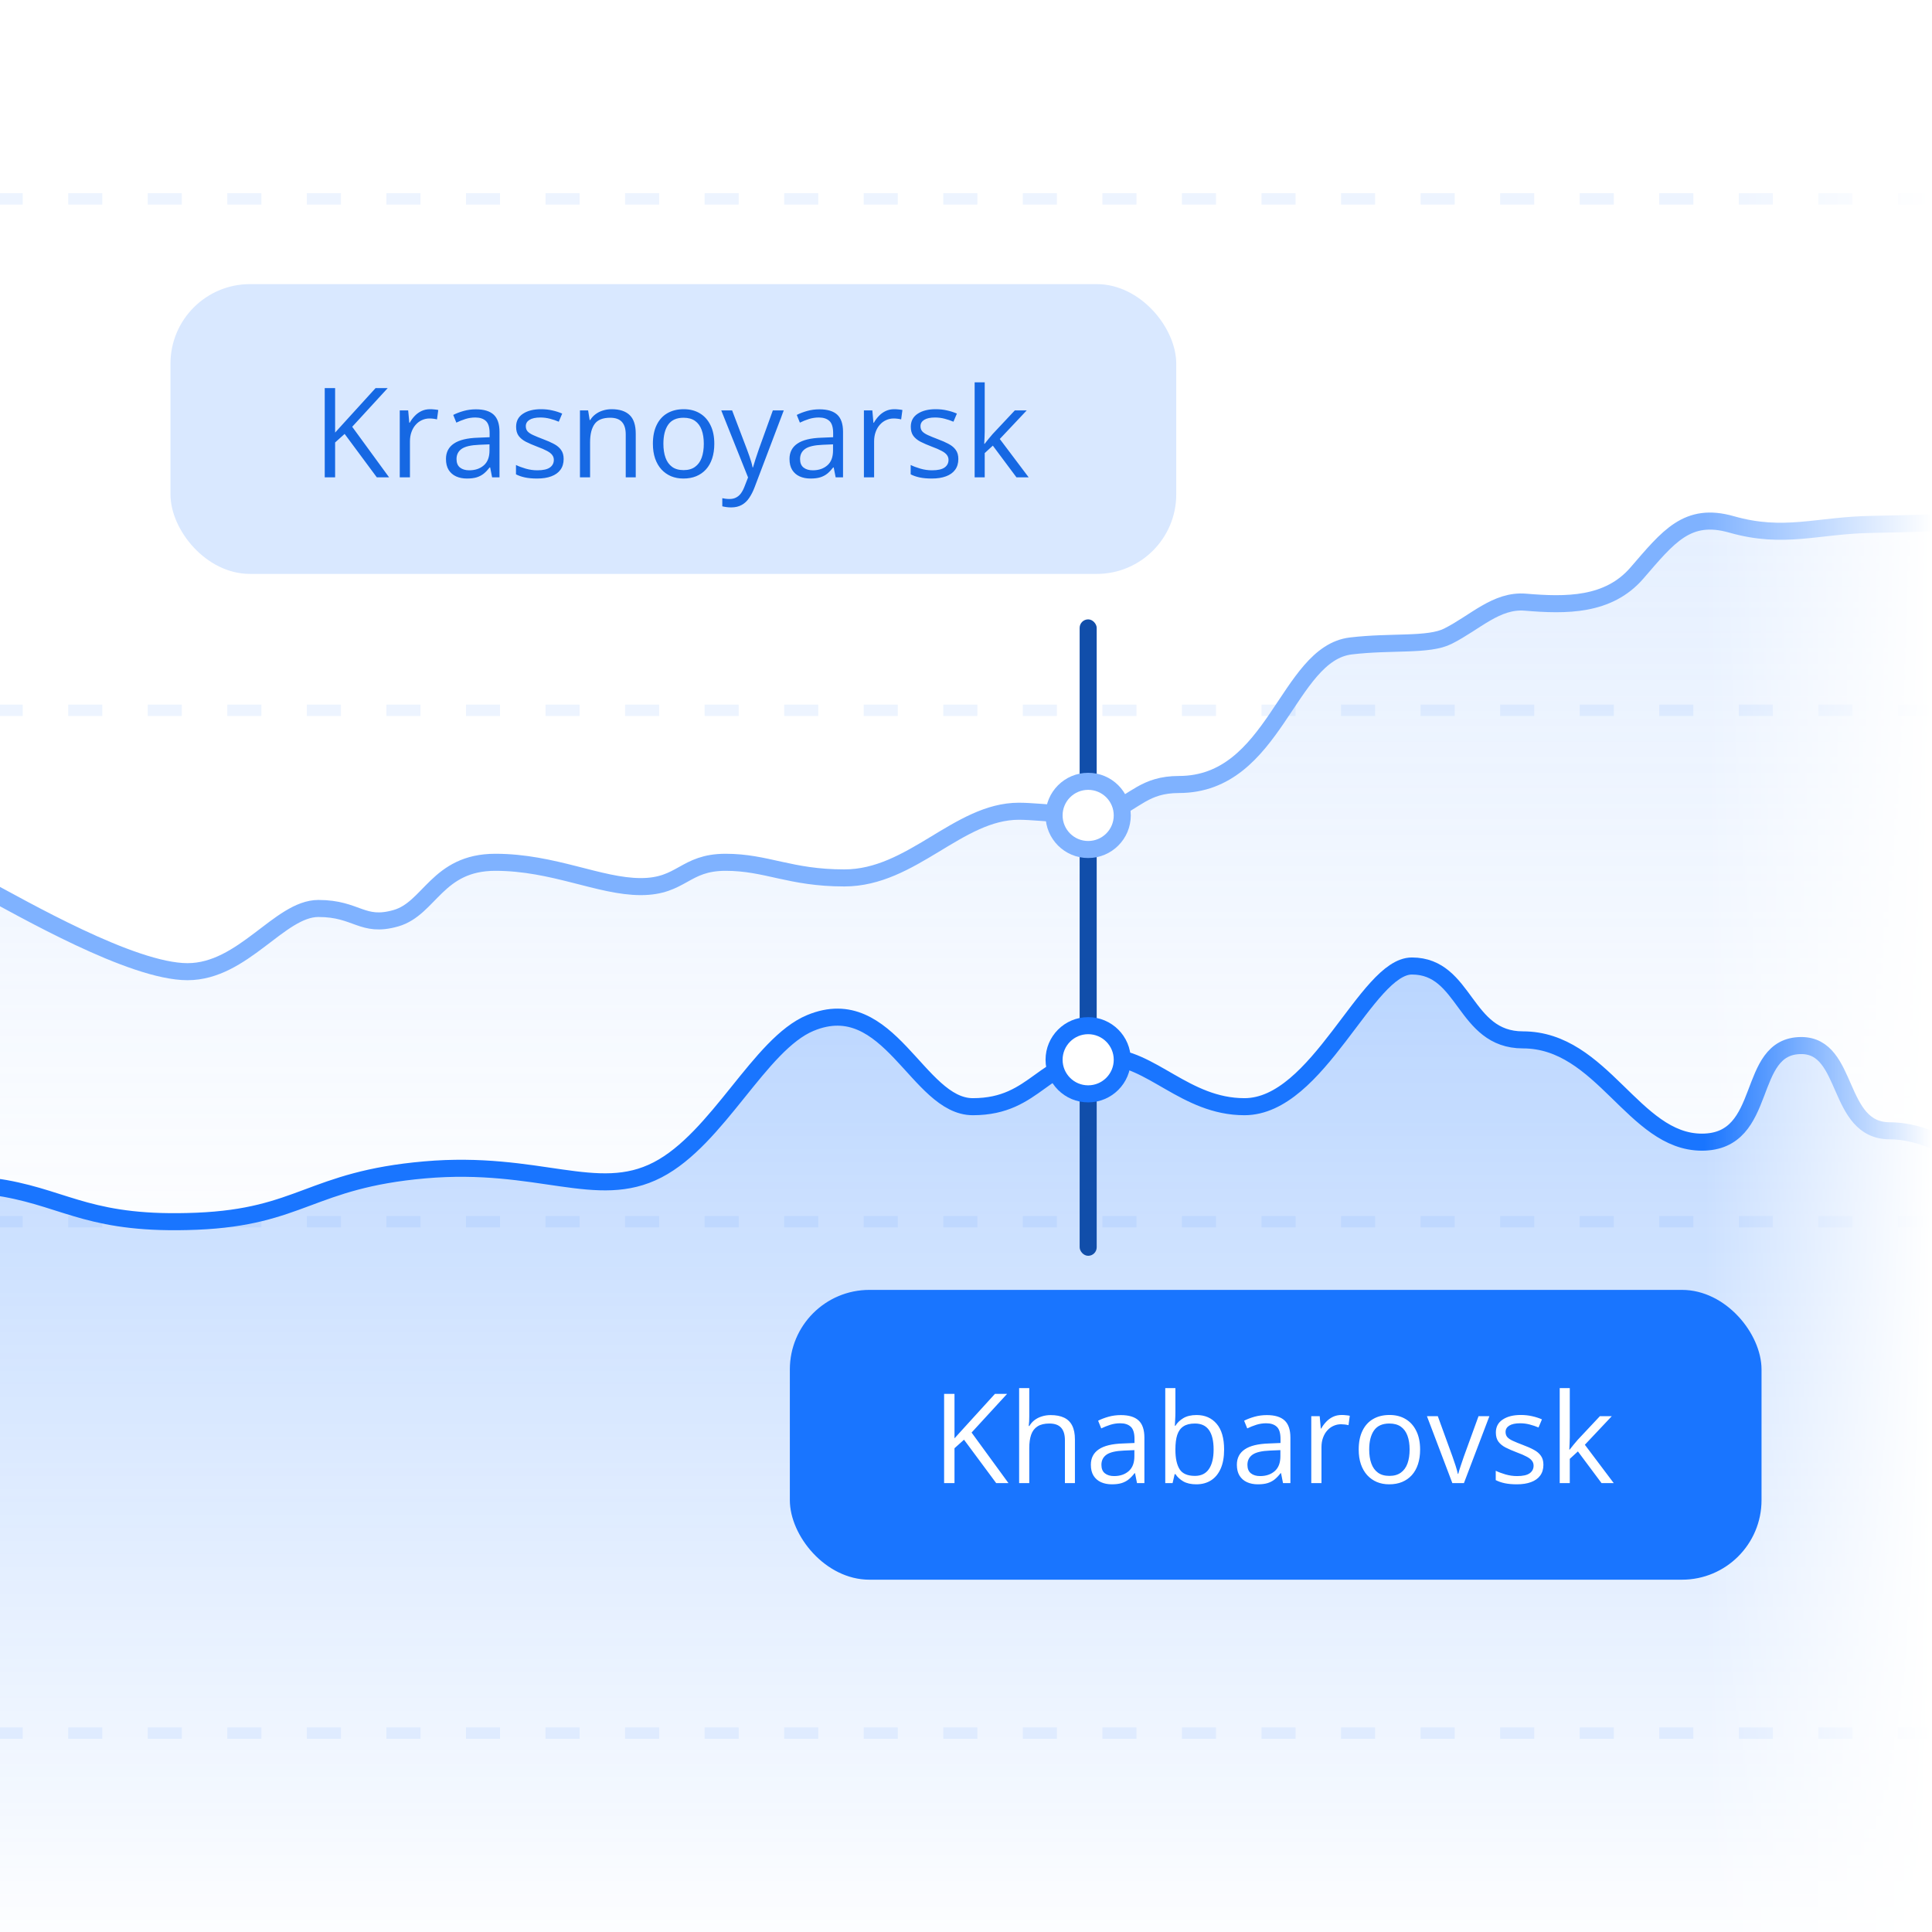 <svg width="340" height="340" viewBox="0 0 340 340" fill="none" xmlns="http://www.w3.org/2000/svg">
<rect x="0" y="0" width="340" height="340" fill="#333333" stroke="none"/>
<g clip-path="url(#clip0_34_43)">
<rect width="340" height="340" fill="white"/>
<path d="M-3.26 156.027C-9.061 152.947 -22.171 153.317 -28 153.888V230H364V91C364 91 342.95 92.074 329.449 92.283C319.789 92.433 314.003 94.933 304.709 92.283C296.951 90.071 293.619 94.423 288.074 100.84C283.034 106.672 275.566 106.568 268.453 105.973C263.334 105.545 259.629 109.543 254.803 111.963C251.391 113.674 244.992 112.818 237.741 113.674C226.497 115.001 224.41 138.059 207.456 138.059C201.484 138.059 199.778 141.053 195.513 142.765C192.1 144.134 183.285 143.335 179.304 142.765C168.64 143.193 160.5 154.5 148.592 154.5C139 154.5 134.942 151.749 127.691 151.749C120.44 151.749 120.013 156.027 112.762 156.027C105.51 156.027 97.406 151.749 87.169 151.749C76.931 151.749 75.652 159.877 69.68 161.588C63.708 163.299 62.855 159.877 56.031 159.877C49.206 159.877 42.807 171 32.997 171C23.186 171 3.991 159.877 -3.26 156.027Z" fill="url(#paint0_linear_34_43)" fill-opacity="0.2"/>
<path d="M0.893 209.143C-7.986 207.536 -20.735 210.983 -26 212.908V346H356.5V205.879C350.524 207.888 342 199 332.57 199C323.095 199 325.5 184 317 184C307 184 311.5 201 299.5 201C287.5 201 282 183 268 183C257.566 183 258 170 248.465 170C240.5 170 232 194.76 219 194.76C208.578 194.76 202.54 186 194.5 186C183.5 186 182.5 194.76 171.202 194.76C161.481 194.76 156.5 174.259 142.613 180.024C133.687 183.729 126.392 200.357 115.72 205.879C105.049 211.402 94.804 204.122 74.741 205.879C54.678 207.636 52.971 214.163 34.615 214.916C16.26 215.669 11.991 211.151 0.893 209.143Z" fill="white"/>
<path d="M0.893 209.143C-7.986 207.536 -20.735 210.983 -26 212.908V346H356.5V205.879C350.524 207.888 342 199 332.57 199C323.095 199 325.5 184 317 184C307 184 311.5 201 299.5 201C287.5 201 282 183 268 183C257.566 183 258 170 248.465 170C240.5 170 232 194.76 219 194.76C208.578 194.76 202.54 186 194.5 186C183.5 186 182.5 194.76 171.202 194.76C161.481 194.76 156.5 174.259 142.613 180.024C133.687 183.729 126.392 200.357 115.72 205.879C105.049 211.402 94.804 204.122 74.741 205.879C54.678 207.636 52.971 214.163 34.615 214.916C16.26 215.669 11.991 211.151 0.893 209.143Z" fill="url(#paint1_linear_34_43)" fill-opacity="0.3"/>
<path opacity="0.2" d="M396 -55L-56 -55M396 125L-56 125M396 305L-56 305M396 35L-56 35M396 215L-56 215M396 395L-56 395" stroke="#4C94FF" stroke-opacity="0.5" stroke-width="2" stroke-dasharray="6 8"/>
<path d="M-28 153.888C-22.171 153.317 -9.061 152.947 -3.26 156.027C3.991 159.877 23.186 171 32.997 171C42.807 171 49.206 159.877 56.031 159.877C62.855 159.877 63.708 163.299 69.68 161.588C75.652 159.877 76.931 151.749 87.169 151.749C97.406 151.749 105.51 156.027 112.762 156.027C120.013 156.027 120.44 151.749 127.691 151.749C134.942 151.749 139 154.5 148.592 154.5C160.5 154.5 168.631 142.765 179.304 142.765C183.5 142.765 192.1 144.134 195.513 142.765C199.778 141.053 201.484 138.059 207.456 138.059C224.41 138.059 226.497 115.001 237.741 113.674C244.992 112.818 251.391 113.674 254.803 111.963C259.629 109.543 263.334 105.545 268.453 105.973C275.566 106.568 283.034 106.672 288.074 100.84C293.619 94.423 296.951 90.071 304.709 92.283C314.003 94.933 319.789 92.433 329.449 92.283C342.95 92.074 364 91 364 91" stroke="#7FB2FF" stroke-width="3" stroke-linecap="round"/>
<path d="M-26 212.908C-20.735 210.983 -7.986 207.536 0.893 209.143C11.991 211.151 16.26 215.669 34.615 214.916C52.971 214.163 54.678 207.636 74.741 205.879C94.804 204.122 105.049 211.402 115.72 205.879C126.392 200.357 133.687 183.729 142.613 180.024C156.5 174.259 161.481 194.76 171.202 194.76C182.5 194.76 183.5 186 194.5 186C202.54 186 208.578 194.76 219 194.76C232 194.76 240.5 170 248.465 170C258 170 257.566 183 268 183C282 183 287.5 201 299.5 201C311.5 201 307 184 317 184C325.5 184 323.095 199 332.57 199C342 199 350.524 207.888 356.5 205.879" stroke="#1975FF" stroke-width="3" stroke-linecap="round"/>
<rect x="340" y="340" width="40" height="340" transform="rotate(180 340 340)" fill="url(#paint2_linear_34_43)"/>
<rect x="190" y="109" width="3" height="112" rx="1.5" fill="#114EAA"/>
<circle cx="191.5" cy="143.5" r="7.5" fill="#7FB2FF"/>
<circle cx="191.5" cy="143.5" r="4.5" fill="white"/>
<circle cx="191.5" cy="186.5" r="7.5" fill="#1975FF"/>
<circle cx="191.5" cy="186.5" r="4.5" fill="white"/>
<rect x="139" y="227" width="171" height="51" rx="14" fill="#1975FF"/>
<path d="M177.471 261H175.312L169.65 253.362L167.975 254.866V261H166.148V245.295H167.975V253.126C168.383 252.66 168.802 252.199 169.231 251.74C169.661 251.275 170.087 250.806 170.51 250.333L175.097 245.295H177.234L170.982 252.105L177.471 261ZM181.134 244.285V249.28C181.134 249.567 181.127 249.857 181.112 250.15C181.098 250.437 181.073 250.702 181.037 250.945H181.155C181.399 250.53 181.707 250.183 182.079 249.903C182.459 249.617 182.888 249.402 183.368 249.259C183.848 249.108 184.356 249.033 184.894 249.033C185.839 249.033 186.627 249.184 187.257 249.484C187.894 249.785 188.37 250.251 188.686 250.881C189.008 251.511 189.169 252.327 189.169 253.33V261H187.407V253.448C187.407 252.467 187.182 251.733 186.73 251.246C186.286 250.759 185.603 250.516 184.679 250.516C183.805 250.516 183.107 250.684 182.584 251.021C182.068 251.35 181.696 251.837 181.467 252.481C181.245 253.126 181.134 253.914 181.134 254.845V261H179.351V244.285H181.134ZM197.247 249.033C198.651 249.033 199.693 249.348 200.373 249.979C201.053 250.609 201.394 251.615 201.394 252.997V261H200.094L199.75 259.26H199.664C199.335 259.689 198.991 260.051 198.633 260.345C198.275 260.631 197.859 260.85 197.387 261C196.921 261.143 196.348 261.215 195.668 261.215C194.952 261.215 194.314 261.09 193.756 260.839C193.204 260.588 192.768 260.209 192.445 259.7C192.13 259.192 191.973 258.547 191.973 257.767C191.973 256.592 192.438 255.69 193.369 255.06C194.3 254.429 195.718 254.086 197.623 254.028L199.653 253.942V253.223C199.653 252.206 199.435 251.493 198.998 251.085C198.561 250.677 197.945 250.473 197.15 250.473C196.535 250.473 195.947 250.562 195.389 250.741C194.83 250.92 194.3 251.132 193.799 251.375L193.251 250.021C193.781 249.749 194.39 249.517 195.077 249.323C195.765 249.13 196.488 249.033 197.247 249.033ZM199.632 255.199L197.838 255.274C196.37 255.332 195.335 255.572 194.733 255.994C194.132 256.417 193.831 257.015 193.831 257.788C193.831 258.461 194.035 258.959 194.443 259.281C194.852 259.604 195.392 259.765 196.065 259.765C197.111 259.765 197.967 259.475 198.633 258.895C199.299 258.314 199.632 257.444 199.632 256.284V255.199ZM206.851 244.285V248.464C206.851 248.944 206.836 249.409 206.808 249.86C206.786 250.312 206.768 250.662 206.754 250.913H206.851C207.173 250.383 207.638 249.936 208.247 249.57C208.856 249.205 209.633 249.022 210.578 249.022C212.053 249.022 213.228 249.535 214.102 250.559C214.982 251.576 215.423 253.09 215.423 255.103C215.423 256.427 215.222 257.545 214.821 258.454C214.42 259.364 213.854 260.051 213.124 260.517C212.394 260.982 211.531 261.215 210.535 261.215C209.604 261.215 208.838 261.043 208.236 260.699C207.642 260.348 207.184 259.922 206.861 259.421H206.722L206.356 261H205.067V244.285H206.851ZM210.288 250.516C209.436 250.516 208.759 250.684 208.258 251.021C207.757 251.35 207.395 251.851 207.173 252.524C206.958 253.19 206.851 254.035 206.851 255.06V255.156C206.851 256.639 207.098 257.774 207.592 258.562C208.086 259.342 208.985 259.732 210.288 259.732C211.384 259.732 212.204 259.331 212.748 258.529C213.299 257.727 213.575 256.581 213.575 255.092C213.575 253.574 213.303 252.431 212.759 251.665C212.222 250.899 211.398 250.516 210.288 250.516ZM222.942 249.033C224.346 249.033 225.388 249.348 226.068 249.979C226.749 250.609 227.089 251.615 227.089 252.997V261H225.789L225.445 259.26H225.359C225.03 259.689 224.686 260.051 224.328 260.345C223.97 260.631 223.555 260.85 223.082 261C222.617 261.143 222.044 261.215 221.363 261.215C220.647 261.215 220.01 261.09 219.451 260.839C218.9 260.588 218.463 260.209 218.141 259.7C217.826 259.192 217.668 258.547 217.668 257.767C217.668 256.592 218.133 255.69 219.064 255.06C219.995 254.429 221.413 254.086 223.318 254.028L225.349 253.942V253.223C225.349 252.206 225.13 251.493 224.693 251.085C224.257 250.677 223.641 250.473 222.846 250.473C222.23 250.473 221.643 250.562 221.084 250.741C220.525 250.92 219.995 251.132 219.494 251.375L218.946 250.021C219.476 249.749 220.085 249.517 220.772 249.323C221.46 249.13 222.183 249.033 222.942 249.033ZM225.327 255.199L223.533 255.274C222.065 255.332 221.03 255.572 220.429 255.994C219.827 256.417 219.526 257.015 219.526 257.788C219.526 258.461 219.73 258.959 220.139 259.281C220.547 259.604 221.088 259.765 221.761 259.765C222.806 259.765 223.662 259.475 224.328 258.895C224.994 258.314 225.327 257.444 225.327 256.284V255.199ZM236.112 249.012C236.349 249.012 236.596 249.026 236.854 249.055C237.111 249.076 237.34 249.108 237.541 249.151L237.315 250.806C237.122 250.756 236.907 250.716 236.671 250.688C236.435 250.659 236.213 250.645 236.005 250.645C235.532 250.645 235.085 250.741 234.662 250.935C234.247 251.121 233.882 251.393 233.566 251.751C233.251 252.102 233.004 252.528 232.825 253.029C232.646 253.523 232.557 254.075 232.557 254.684V261H230.763V249.227H232.245L232.438 251.396H232.514C232.757 250.96 233.051 250.562 233.395 250.204C233.738 249.839 234.136 249.549 234.587 249.334C235.045 249.119 235.554 249.012 236.112 249.012ZM249.916 255.092C249.916 256.059 249.791 256.922 249.54 257.681C249.289 258.44 248.928 259.081 248.455 259.604C247.982 260.126 247.41 260.527 246.736 260.807C246.07 261.079 245.315 261.215 244.47 261.215C243.682 261.215 242.959 261.079 242.3 260.807C241.648 260.527 241.082 260.126 240.603 259.604C240.13 259.081 239.761 258.44 239.496 257.681C239.238 256.922 239.109 256.059 239.109 255.092C239.109 253.803 239.328 252.707 239.765 251.805C240.201 250.895 240.825 250.204 241.634 249.731C242.45 249.252 243.421 249.012 244.545 249.012C245.619 249.012 246.557 249.252 247.359 249.731C248.169 250.211 248.795 250.906 249.239 251.815C249.69 252.718 249.916 253.81 249.916 255.092ZM240.957 255.092C240.957 256.037 241.082 256.857 241.333 257.552C241.584 258.246 241.97 258.784 242.493 259.163C243.016 259.543 243.689 259.732 244.513 259.732C245.329 259.732 245.999 259.543 246.521 259.163C247.051 258.784 247.442 258.246 247.692 257.552C247.943 256.857 248.068 256.037 248.068 255.092C248.068 254.154 247.943 253.344 247.692 252.664C247.442 251.977 247.055 251.447 246.532 251.074C246.009 250.702 245.333 250.516 244.502 250.516C243.277 250.516 242.379 250.92 241.806 251.729C241.24 252.539 240.957 253.66 240.957 255.092ZM255.588 261L251.119 249.227H253.031L255.62 256.349C255.799 256.836 255.982 257.373 256.168 257.96C256.354 258.547 256.483 259.02 256.555 259.378H256.63C256.716 259.02 256.859 258.547 257.06 257.96C257.26 257.366 257.443 256.828 257.607 256.349L260.196 249.227H262.108L257.629 261H255.588ZM271.615 257.777C271.615 258.529 271.425 259.163 271.046 259.679C270.674 260.187 270.136 260.57 269.435 260.828C268.74 261.086 267.909 261.215 266.942 261.215C266.119 261.215 265.406 261.15 264.805 261.021C264.203 260.893 263.677 260.71 263.226 260.474V258.83C263.705 259.066 264.278 259.281 264.944 259.475C265.61 259.668 266.291 259.765 266.985 259.765C268.002 259.765 268.74 259.6 269.198 259.271C269.657 258.941 269.886 258.493 269.886 257.928C269.886 257.605 269.793 257.323 269.606 257.079C269.427 256.828 269.123 256.589 268.693 256.359C268.264 256.123 267.669 255.865 266.91 255.586C266.158 255.299 265.507 255.017 264.955 254.737C264.411 254.451 263.988 254.104 263.688 253.695C263.394 253.287 263.247 252.757 263.247 252.105C263.247 251.11 263.648 250.347 264.45 249.817C265.259 249.28 266.319 249.012 267.63 249.012C268.339 249.012 269.001 249.083 269.617 249.227C270.24 249.363 270.82 249.549 271.357 249.785L270.756 251.214C270.269 251.006 269.75 250.831 269.198 250.688C268.647 250.544 268.085 250.473 267.512 250.473C266.688 250.473 266.054 250.609 265.61 250.881C265.174 251.153 264.955 251.525 264.955 251.998C264.955 252.363 265.055 252.664 265.256 252.9C265.464 253.137 265.793 253.359 266.244 253.566C266.695 253.774 267.29 254.018 268.027 254.297C268.765 254.569 269.402 254.852 269.939 255.146C270.477 255.432 270.888 255.783 271.175 256.198C271.468 256.606 271.615 257.133 271.615 257.777ZM276.256 244.285V252.965C276.256 253.251 276.245 253.602 276.224 254.018C276.202 254.426 276.184 254.787 276.17 255.103H276.245C276.396 254.916 276.614 254.641 276.9 254.275C277.194 253.91 277.441 253.617 277.642 253.395L281.552 249.227H283.646L278.909 254.254L283.99 261H281.842L277.685 255.425L276.256 256.735V261H274.483V244.285H276.256Z" fill="white"/>
<rect x="30" y="50" width="177" height="51" rx="14" fill="#D9E8FF"/>
<path d="M68.471 84H66.311L60.65 76.362L58.975 77.866V84H57.148V68.295H58.975V76.126C59.383 75.66 59.802 75.199 60.231 74.74C60.661 74.275 61.087 73.806 61.51 73.333L66.097 68.295H68.234L61.982 75.106L68.471 84ZM75.7 72.012C75.936 72.012 76.184 72.026 76.441 72.055C76.699 72.076 76.928 72.108 77.129 72.151L76.903 73.806C76.71 73.755 76.495 73.716 76.259 73.688C76.022 73.659 75.8 73.644 75.593 73.644C75.12 73.644 74.672 73.741 74.25 73.935C73.835 74.121 73.469 74.393 73.154 74.751C72.839 75.102 72.592 75.528 72.413 76.029C72.234 76.523 72.144 77.075 72.144 77.684V84H70.351V72.227H71.833L72.026 74.397H72.102C72.345 73.96 72.639 73.562 72.982 73.204C73.326 72.839 73.724 72.549 74.175 72.334C74.633 72.119 75.142 72.012 75.7 72.012ZM83.757 72.033C85.16 72.033 86.203 72.348 86.883 72.978C87.563 73.609 87.903 74.615 87.903 75.997V84H86.603L86.26 82.26H86.174C85.844 82.689 85.501 83.051 85.143 83.345C84.784 83.631 84.369 83.85 83.897 84C83.431 84.143 82.858 84.215 82.178 84.215C81.462 84.215 80.824 84.09 80.266 83.839C79.714 83.588 79.277 83.209 78.955 82.7C78.64 82.192 78.482 81.547 78.482 80.767C78.482 79.592 78.948 78.69 79.879 78.06C80.81 77.429 82.228 77.086 84.133 77.028L86.163 76.942V76.223C86.163 75.206 85.945 74.493 85.508 74.085C85.071 73.677 84.455 73.473 83.66 73.473C83.044 73.473 82.457 73.562 81.898 73.741C81.34 73.92 80.81 74.132 80.309 74.375L79.761 73.022C80.291 72.749 80.899 72.517 81.587 72.323C82.274 72.13 82.998 72.033 83.757 72.033ZM86.142 78.199L84.348 78.274C82.88 78.332 81.845 78.572 81.243 78.994C80.642 79.417 80.341 80.015 80.341 80.788C80.341 81.461 80.545 81.959 80.953 82.281C81.361 82.603 81.902 82.765 82.575 82.765C83.621 82.765 84.477 82.475 85.143 81.894C85.809 81.314 86.142 80.444 86.142 79.284V78.199ZM99.193 80.777C99.193 81.529 99.004 82.163 98.624 82.679C98.252 83.187 97.715 83.57 97.013 83.828C96.318 84.086 95.487 84.215 94.52 84.215C93.697 84.215 92.984 84.15 92.383 84.022C91.781 83.893 91.255 83.71 90.804 83.474V81.83C91.284 82.066 91.856 82.281 92.522 82.475C93.189 82.668 93.869 82.765 94.564 82.765C95.58 82.765 96.318 82.6 96.776 82.27C97.235 81.941 97.464 81.493 97.464 80.928C97.464 80.606 97.371 80.323 97.185 80.079C97.005 79.829 96.701 79.588 96.272 79.359C95.842 79.123 95.247 78.865 94.488 78.586C93.736 78.299 93.085 78.017 92.533 77.737C91.989 77.451 91.566 77.103 91.266 76.695C90.972 76.287 90.825 75.757 90.825 75.106C90.825 74.11 91.226 73.347 92.028 72.817C92.838 72.28 93.897 72.012 95.208 72.012C95.917 72.012 96.579 72.083 97.195 72.227C97.818 72.363 98.398 72.549 98.936 72.785L98.334 74.214C97.847 74.006 97.328 73.831 96.776 73.688C96.225 73.544 95.663 73.473 95.09 73.473C94.266 73.473 93.632 73.609 93.189 73.881C92.752 74.153 92.533 74.525 92.533 74.998C92.533 75.363 92.633 75.664 92.834 75.9C93.042 76.137 93.371 76.359 93.822 76.566C94.273 76.774 94.868 77.018 95.606 77.297C96.343 77.569 96.981 77.852 97.518 78.145C98.055 78.432 98.466 78.783 98.753 79.198C99.046 79.606 99.193 80.133 99.193 80.777ZM107.637 72.012C109.033 72.012 110.09 72.356 110.806 73.043C111.522 73.723 111.88 74.819 111.88 76.33V84H110.118V76.448C110.118 75.467 109.893 74.733 109.441 74.246C108.997 73.759 108.313 73.516 107.39 73.516C106.086 73.516 105.17 73.884 104.64 74.622C104.11 75.36 103.845 76.43 103.845 77.834V84H102.062V72.227H103.501L103.77 73.924H103.866C104.117 73.508 104.436 73.161 104.822 72.882C105.209 72.595 105.642 72.38 106.122 72.237C106.602 72.087 107.107 72.012 107.637 72.012ZM125.705 78.092C125.705 79.059 125.58 79.921 125.329 80.681C125.078 81.44 124.717 82.081 124.244 82.603C123.771 83.126 123.199 83.527 122.525 83.807C121.859 84.079 121.104 84.215 120.259 84.215C119.471 84.215 118.748 84.079 118.089 83.807C117.437 83.527 116.871 83.126 116.392 82.603C115.919 82.081 115.55 81.44 115.285 80.681C115.027 79.921 114.898 79.059 114.898 78.092C114.898 76.803 115.117 75.707 115.554 74.805C115.991 73.895 116.614 73.204 117.423 72.731C118.239 72.252 119.21 72.012 120.334 72.012C121.408 72.012 122.346 72.252 123.148 72.731C123.958 73.211 124.584 73.906 125.028 74.815C125.479 75.718 125.705 76.81 125.705 78.092ZM116.746 78.092C116.746 79.037 116.871 79.857 117.122 80.552C117.373 81.246 117.759 81.784 118.282 82.163C118.805 82.543 119.478 82.732 120.302 82.732C121.118 82.732 121.788 82.543 122.311 82.163C122.84 81.784 123.231 81.246 123.481 80.552C123.732 79.857 123.857 79.037 123.857 78.092C123.857 77.154 123.732 76.344 123.481 75.664C123.231 74.977 122.844 74.447 122.321 74.074C121.799 73.702 121.122 73.516 120.291 73.516C119.066 73.516 118.168 73.92 117.595 74.73C117.029 75.539 116.746 76.659 116.746 78.092ZM126.93 72.227H128.842L131.441 79.059C131.592 79.46 131.731 79.846 131.86 80.219C131.989 80.584 132.104 80.935 132.204 81.272C132.304 81.608 132.383 81.934 132.44 82.249H132.516C132.616 81.891 132.759 81.422 132.945 80.842C133.132 80.255 133.332 79.657 133.547 79.048L136.007 72.227H137.93L132.806 85.73C132.534 86.453 132.215 87.083 131.85 87.62C131.492 88.157 131.055 88.569 130.539 88.856C130.023 89.149 129.4 89.296 128.67 89.296C128.333 89.296 128.036 89.274 127.778 89.231C127.521 89.196 127.299 89.153 127.112 89.103V87.674C127.27 87.71 127.46 87.742 127.682 87.77C127.911 87.799 128.147 87.814 128.391 87.814C128.835 87.814 129.218 87.728 129.54 87.556C129.869 87.391 130.152 87.147 130.389 86.825C130.625 86.503 130.829 86.12 131.001 85.676L131.646 84.022L126.93 72.227ZM144.214 72.033C145.618 72.033 146.66 72.348 147.34 72.978C148.02 73.609 148.36 74.615 148.36 75.997V84H147.061L146.717 82.26H146.631C146.301 82.689 145.958 83.051 145.6 83.345C145.242 83.631 144.826 83.85 144.354 84C143.888 84.143 143.315 84.215 142.635 84.215C141.919 84.215 141.281 84.09 140.723 83.839C140.171 83.588 139.734 83.209 139.412 82.7C139.097 82.192 138.939 81.547 138.939 80.767C138.939 79.592 139.405 78.69 140.336 78.06C141.267 77.429 142.685 77.086 144.59 77.028L146.62 76.942V76.223C146.62 75.206 146.402 74.493 145.965 74.085C145.528 73.677 144.912 73.473 144.117 73.473C143.501 73.473 142.914 73.562 142.355 73.741C141.797 73.92 141.267 74.132 140.766 74.375L140.218 73.022C140.748 72.749 141.356 72.517 142.044 72.323C142.731 72.13 143.455 72.033 144.214 72.033ZM146.599 78.199L144.805 78.274C143.337 78.332 142.302 78.572 141.7 78.994C141.099 79.417 140.798 80.015 140.798 80.788C140.798 81.461 141.002 81.959 141.41 82.281C141.818 82.603 142.359 82.765 143.032 82.765C144.078 82.765 144.934 82.475 145.6 81.894C146.266 81.314 146.599 80.444 146.599 79.284V78.199ZM157.384 72.012C157.62 72.012 157.867 72.026 158.125 72.055C158.383 72.076 158.612 72.108 158.812 72.151L158.587 73.806C158.394 73.755 158.179 73.716 157.942 73.688C157.706 73.659 157.484 73.644 157.276 73.644C156.804 73.644 156.356 73.741 155.934 73.935C155.518 74.121 155.153 74.393 154.838 74.751C154.523 75.102 154.276 75.528 154.097 76.029C153.918 76.523 153.828 77.075 153.828 77.684V84H152.034V72.227H153.517L153.71 74.397H153.785C154.029 73.96 154.322 73.562 154.666 73.204C155.01 72.839 155.407 72.549 155.858 72.334C156.317 72.119 156.825 72.012 157.384 72.012ZM168.652 80.777C168.652 81.529 168.463 82.163 168.083 82.679C167.711 83.187 167.174 83.57 166.472 83.828C165.777 84.086 164.946 84.215 163.979 84.215C163.156 84.215 162.443 84.15 161.842 84.022C161.24 83.893 160.714 83.71 160.263 83.474V81.83C160.743 82.066 161.315 82.281 161.981 82.475C162.647 82.668 163.328 82.765 164.022 82.765C165.039 82.765 165.777 82.6 166.235 82.27C166.694 81.941 166.923 81.493 166.923 80.928C166.923 80.606 166.83 80.323 166.644 80.079C166.465 79.829 166.16 79.588 165.73 79.359C165.301 79.123 164.706 78.865 163.947 78.586C163.195 78.299 162.544 78.017 161.992 77.737C161.448 77.451 161.025 77.103 160.725 76.695C160.431 76.287 160.284 75.757 160.284 75.106C160.284 74.11 160.685 73.347 161.487 72.817C162.297 72.28 163.356 72.012 164.667 72.012C165.376 72.012 166.038 72.083 166.654 72.227C167.277 72.363 167.857 72.549 168.395 72.785L167.793 74.214C167.306 74.006 166.787 73.831 166.235 73.688C165.684 73.544 165.122 73.473 164.549 73.473C163.725 73.473 163.091 73.609 162.647 73.881C162.211 74.153 161.992 74.525 161.992 74.998C161.992 75.363 162.092 75.664 162.293 75.9C162.501 76.137 162.83 76.359 163.281 76.566C163.732 76.774 164.327 77.018 165.064 77.297C165.802 77.569 166.439 77.852 166.977 78.145C167.514 78.432 167.925 78.783 168.212 79.198C168.506 79.606 168.652 80.133 168.652 80.777ZM173.293 67.285V75.965C173.293 76.251 173.282 76.602 173.261 77.018C173.239 77.426 173.221 77.787 173.207 78.103H173.282C173.433 77.916 173.651 77.641 173.938 77.275C174.231 76.91 174.478 76.617 174.679 76.394L178.589 72.227H180.684L175.946 77.254L181.027 84H178.879L174.722 78.425L173.293 79.735V84H171.521V67.285H173.293Z" fill="#1668E3"/>
</g>
<defs>
<linearGradient id="paint0_linear_34_43" x1="168" y1="230" x2="168" y2="91" gradientUnits="userSpaceOnUse">
<stop stop-color="#7FB2FF" stop-opacity="0"/>
<stop offset="1" stop-color="#7FB2FF"/>
</linearGradient>
<linearGradient id="paint1_linear_34_43" x1="152.472" y1="170" x2="152.472" y2="346" gradientUnits="userSpaceOnUse">
<stop stop-color="#1975FF"/>
<stop offset="1" stop-color="#1975FF" stop-opacity="0"/>
</linearGradient>
<linearGradient id="paint2_linear_34_43" x1="380" y1="510" x2="340" y2="510" gradientUnits="userSpaceOnUse">
<stop stop-color="white" stop-opacity="0"/>
<stop offset="1" stop-color="white"/>
</linearGradient>
<clipPath id="clip0_34_43">
<rect width="340" height="340" fill="white"/>
</clipPath>
</defs>
</svg>
